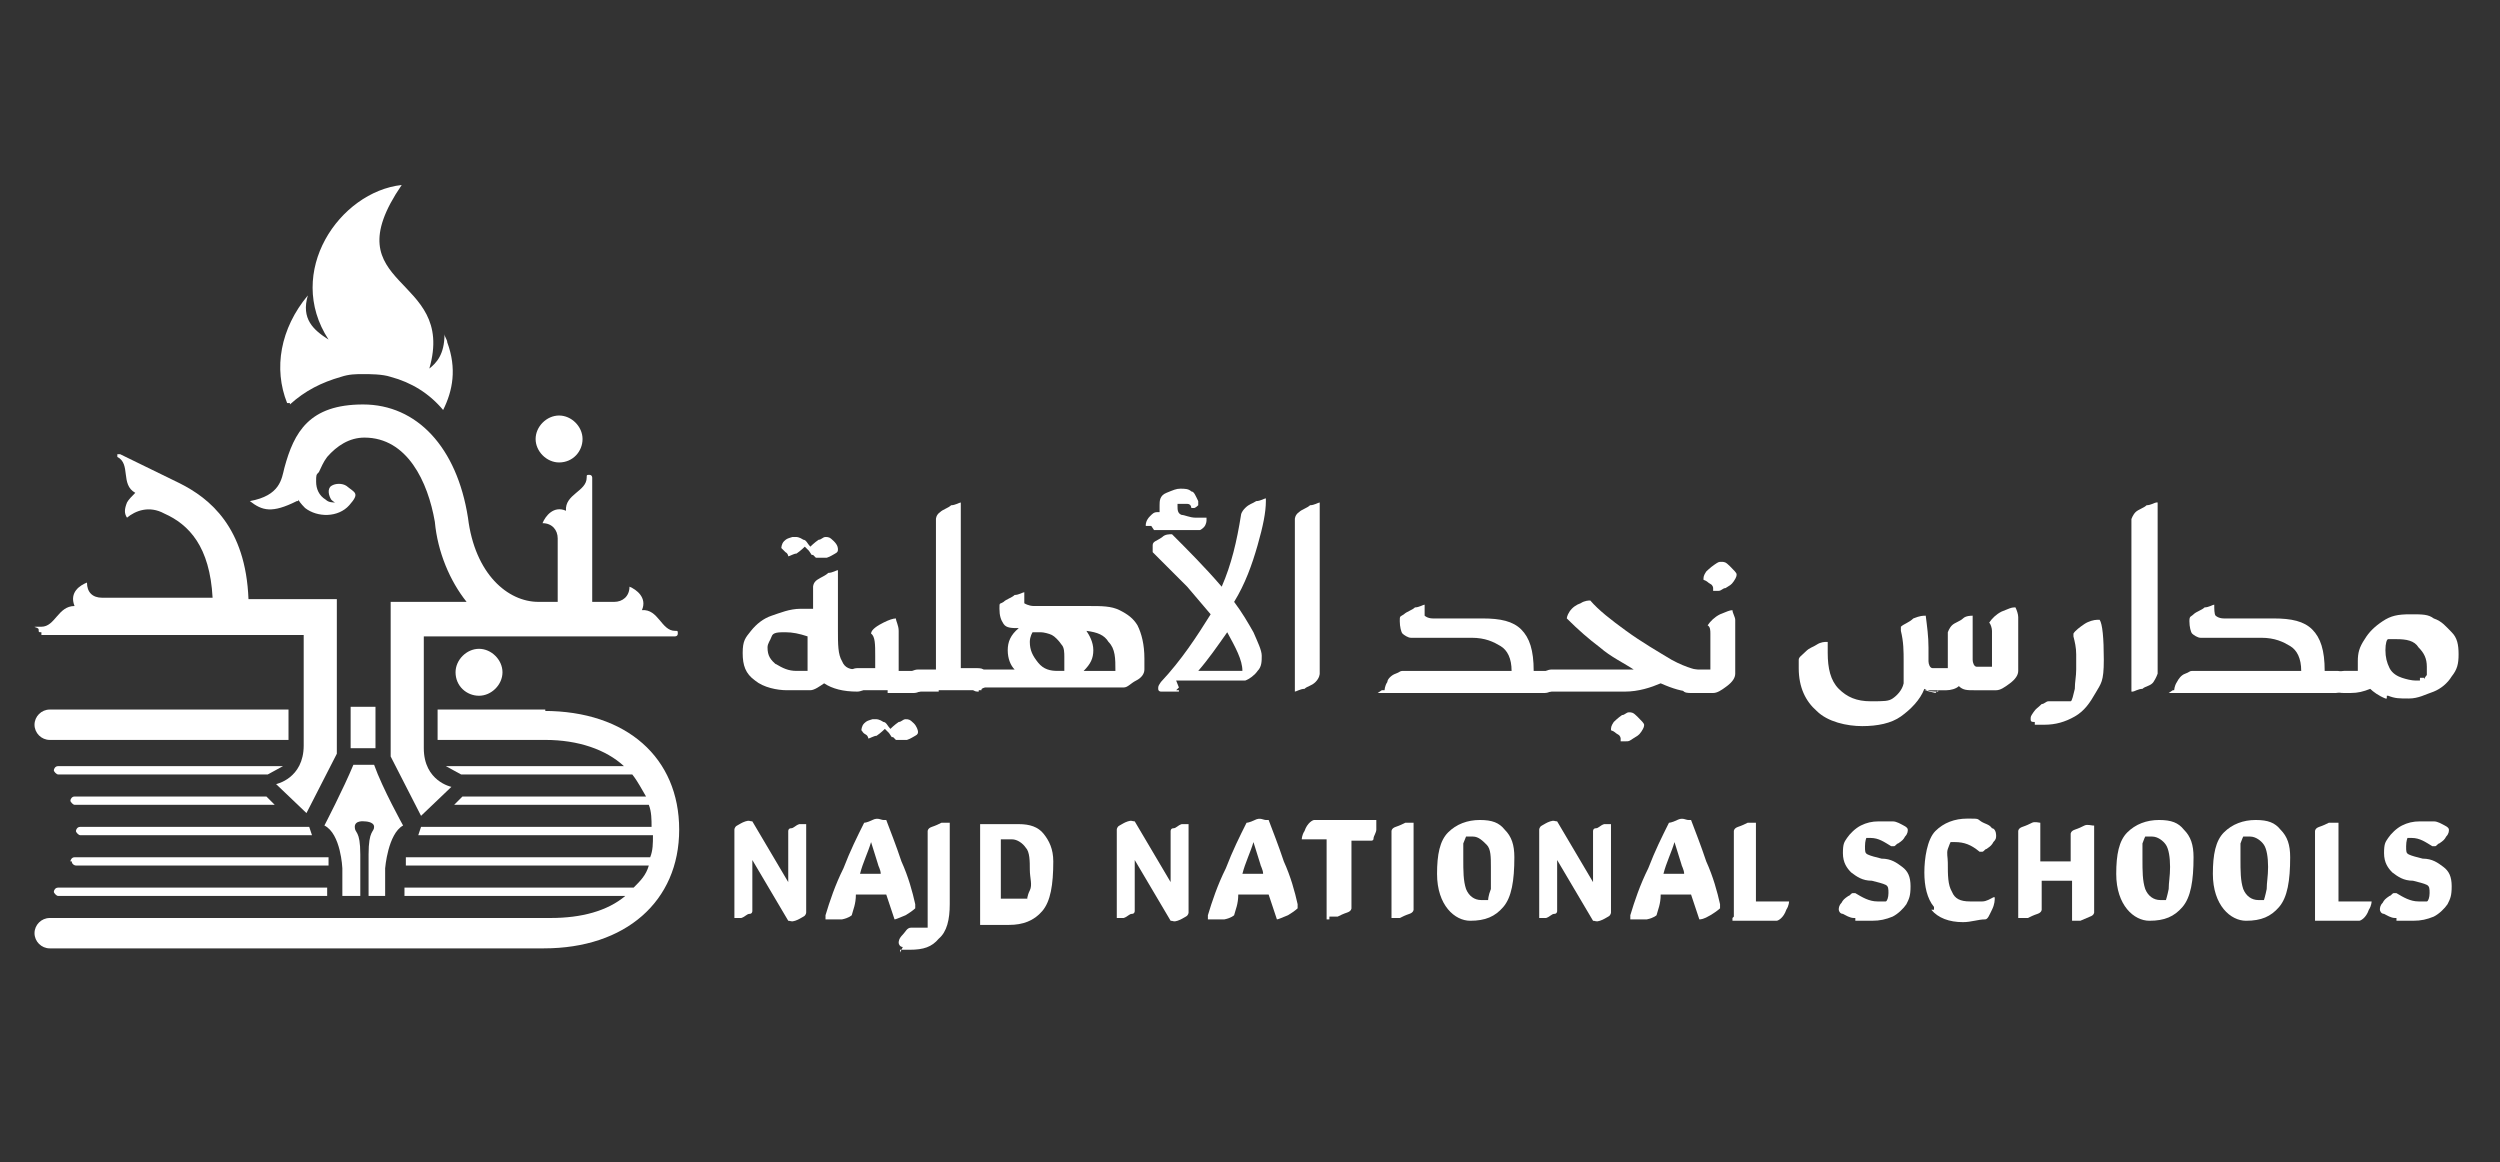 <?xml version="1.0" encoding="UTF-8"?>
<svg id="Layer_1" xmlns="http://www.w3.org/2000/svg" version="1.1" viewBox="0 0 181.1 84.2">
  <rect x="0" y="0" width="181.1" height="84.2" fill="#333333" stroke="none"/>
  <!-- Generator: Adobe Illustrator 29.5.1, SVG Export Plug-In . SVG Version: 2.1.0 Build 141)  -->
  <defs>
    <style>
      .st0 {
        fill: #2d4d9e;
      }

      .st1 {
        fill: #fff;
      }

      .st2 {
        display: none;
      }
    </style>
  </defs>
  <g>
    <path class="st1" d="M5.4,57.7c-.2,0-.3.2-.3.3s.2.3.3.3h14.5l-.6-.6H5.4Z"/>
    <path class="st1" d="M4.2,64.9h19.5v-.6H4.2c-.2,0-.3.2-.3.3s.2.3.3.3h0Z"/>
    <rect class="st1" x="25.4" y="51.2" width="1.8" height="3"/>
    <path class="st1" d="M3,46h19v8c0,2.4-2,2.8-2,2.8l2.2,2.1,2.2-4.3v-9.2h0v-1.5h0v-.5h-6.4c-.2-5.2-2.8-7.3-5-8.4l-4.3-2.1h-.2v.2c1,.5.2,2,1.3,2.6-.2.2-.5.5-.6.7-.2.5-.2.8,0,1.1.6-.5,1.6-.9,2.7-.3h0c1.8.8,3.3,2.4,3.5,6.1H7.4c-.7,0-1.1-.4-1.1-1.1-.5.2-1.3.7-.9,1.7-1.2,0-1.4,1.5-2.4,1.5s-.2,0-.2.2,0,.2.2.2c0,0,0,.2,0,.2Z"/>
    <path class="st1" d="M4.2,55.5c-.2,0-.3.2-.3.3s.2.3.3.3h15.2l1.1-.6H4.2Z"/>
    <path class="st1" d="M5.2,62.4c0,.2.2.3.3.3h18.3v-.6H5.4c-.2,0-.3.2-.3.3h0Z"/>
    <path class="st1" d="M21,29.3c1.1-1,2.3-1.6,3.7-2,.6-.2,1.1-.2,1.6-.2s1.4,0,2,.2c1.5.4,2.8,1.2,3.8,2.4.7-1.4,1-3,.3-4.9,0-.2-.2-.4-.2-.6,0,1.5-.6,2.1-1.1,2.5,2-6.9-7.2-5.7-2-13.3-4.5.5-8.5,6.3-5.3,11.2-1.1-.7-2-1.5-1.5-3.2-2,2.4-2.5,5.3-1.5,7.8h.2Z"/>
    <path class="st1" d="M5.8,59.9c-.2,0-.3.2-.3.3s.2.3.3.3h16.8l-.2-.6H5.8Z"/>
    <g>
      <path class="st1" d="M21.6,36.2c.2.3.4.5.5.6.9.7,2.4.7,3.2-.2s.4-.9-.2-1.4c-.3-.2-.8-.2-1.1,0s-.2.7,0,1c0,0,.2.2.3.2-.2,0-.5,0-.7-.2-.5-.3-.7-.8-.7-1.3s0-.5.2-.7c.2-.4.3-.7.6-1.1.7-.8,1.6-1.4,2.7-1.4,3.1,0,4.6,3.2,5.1,6.1.2,2.2,1.1,4.3,2.3,5.8h-5.5v11.2l2.2,4.3,2.2-2.1s-2-.4-2-2.8v-8.1h18.2s.2,0,.2-.2,0-.2-.2-.2c-1,0-1.2-1.6-2.4-1.5.4-.9-.4-1.5-.9-1.7,0,.7-.5,1.1-1.1,1.1h-1.6v-9s0-.2-.2-.2-.2,0-.2.2c0,1-1.6,1.2-1.5,2.4-.9-.4-1.5.4-1.7.9.7,0,1.1.5,1.1,1.1v4.6h-1.4c-2.2,0-4.6-2-5.1-6.1h0c-.8-5.1-3.7-8.2-7.6-8.2s-5,2-5.7,4.6h0c-.2.8-.3,2-2.5,2.4.9.7,1.6.9,3.4,0h.1Z"/>
      <path class="st1" d="M33.9,43.6h0Z"/>
    </g>
    <path class="st1" d="M40.5,33.5c1,0,1.7-.8,1.7-1.7s-.8-1.7-1.7-1.7-1.7.8-1.7,1.7.8,1.7,1.7,1.7Z"/>
    <path class="st1" d="M26.6,64.9h1.3v-2s.2-2.5,1.3-3.1c0,0-1.5-2.7-2.1-4.4h-1.5c-.7,1.7-2.1,4.4-2.1,4.4,1.2.6,1.3,3.1,1.3,3.1v2h1.3v-3c0-1.8-.4-1.5-.4-2s.7-.4.7-.4c0,0,.7,0,.7.4s-.4.2-.4,2v3h0Z"/>
    <path class="st1" d="M33,48.7c0,1,.8,1.7,1.7,1.7s1.7-.8,1.7-1.7-.8-1.7-1.7-1.7-1.7.8-1.7,1.7Z"/>
    <path class="st1" d="M39.5,51.4h-7.8v2.2h7.8c2.4,0,4.4.7,5.7,1.9h-12.9l1.1.6h12.4c.4.5.7,1.1,1,1.6h-13.3l-.6.6h14.1c.2.5.2,1.1.2,1.6h-16.7l-.2.6h17c0,.6,0,1.1-.2,1.6h-17.7v.6h17.6c-.2.7-.6,1.1-1.1,1.6h-16.6v.6h16c-1.3,1.1-3.2,1.6-5.4,1.6H3.6c-.6,0-1.1.5-1.1,1.1s.5,1.1,1.1,1.1h35.8c5.9,0,9.8-3.4,9.8-8.6s-3.8-8.6-9.8-8.6h.1Z"/>
    <path class="st1" d="M3.6,53.6h17.3v-2.2H3.6c-.6,0-1.1.5-1.1,1.1s.5,1.1,1.1,1.1h0Z"/>
  </g>
  <g class="st2">
    <path class="st0" d="M2.2,77v-.3c.2-.3.4-.5.6-.5h.9v-3l-.9.2h-.2v-.5l.2-.2,1.6-.8h.2v4.2h1.4v.3c0,.3-.3.5-.3.5h-3.6.1Z"/>
    <path class="st0" d="M9.1,77.1h0v-1.3h-2.1v-.6l2.1-2.8h.7c.4,0,.2,0,.2,0v2.8h.8v.3c-.1.4-.2.5-.4.5h-.5v1.1s-.1,0-.3.2h-.6c-.2,0,0,0,0,0v-.3h.1ZM9.1,75v-1.6l-1.2,1.6h1.2Z"/>
    <path class="st0" d="M11.6,74.8c0-1,.2-1.7.6-2.1s.9-.6,1.6-.6.9.2,1.2.5.5.8.5,1.4c0,1.2-.2,2-.5,2.5-.4.5-.9.7-1.6.7-1.1,0-1.7-.8-1.7-2.4h-.1ZM14.2,76.3s0-.2.2-.6v-1.2c0-.5,0-.9-.3-1.2-.2-.3-.4-.4-.8-.4s-.2,0-.3,0h-.2s0,.2-.1.4v2c0,.3.2.6.3.8.2.2.4.3.7.3h.5Z"/>
    <path class="st0" d="M17.1,77c-.3,0-.5-.2-.7-.4-.2,0-.2-.3-.2-.4s0-.2.2-.3c.1,0,.2-.2.3-.3s.2,0,.3,0h.1c.1.2.3.3.5.4s.5.2.8.2h.4v-.3c0-.3-.1-.5-.4-.7s-.6-.2-1.1-.2h-.4v-.4c.2,0,.3-.2.3-.3h1l.2-.2v-.4c0-.2,0-.3-.2-.4-.1,0-.3-.2-.6-.2h-.6c-.2,0-.4,0-.6.2s0,0,0,0h0v-.3c0-.2.1-.3.2-.4l.2-.2c.3,0,.7-.2,1-.2s.8,0,1.1.3.4.4.4.7c0,.5-.2.9-.7,1.3.3,0,.5.3.7.5s.2.5.2.7,0,.6-.3.8-.4.4-.8.6-.6.2-.9.2-.6,0-.8-.2h.4Z"/>
    <path class="st0" d="M22.7,75.1v-.3c.1,0,.3-.3.4-.4l.2-.2h3.5v.3s-.2.3-.2.4-.2.2-.2.2c0,0-3.7,0-3.7,0Z"/>
    <path class="st0" d="M29.3,77v-.3c.2-.3.4-.5.6-.5h.9v-3l-.9.2h-.2c-.1,0,0,0,0-.2v-.3l.2-.2,1.6-.8h.2v4.2h1.3v.3c0,.3-.3.5-.3.5h-3.6.2,0Z"/>
    <path class="st0" d="M34.9,77c-.2,0-.5-.2-.6-.3l-.2-.2.2-.3c.2-.3.2-.2.4-.3h.3c.3.3.7.5,1.2.5h.5s.2-.5.2-1.2,0-.3,0-.4c0,0-.3.2-.4.3,0,0-.3,0-.4.2h-.5c-.5,0-.8,0-1.1-.3-.3-.2-.4-.5-.4-.8s0-.6.3-.9.5-.6.9-.8c.4-.2.7-.3,1.1-.3s.8,0,1,.4.3.6.4,1v1.2c0,.4,0,1-.3,1.4s-.5.7-.9.8c-.4.2-.7.3-1.1.3h-.7v-.3h0ZM36.8,74.3h0v-.6c0-.2,0-.4-.3-.5s-.3-.2-.5-.2-.4,0-.6.2c-.2,0-.2.3-.2.5s0,.4.3.5.5.2.8.2h.5Z"/>
    <path class="st0" d="M39.7,77c-.3,0-.5-.3-.6-.5-.2-.2-.2-.4-.2-.7s0-.5.2-.7c0-.2.3-.4.6-.5-.4-.2-.7-.6-.7-1.1s0-.6.3-.8.4-.4.7-.5.6-.2.9-.2.6,0,.8.2c.2,0,.4.3.5.5s.2.4.2.6c0,.4-.2.8-.6,1.1.5.2.7.6.7,1.2s0,.5-.3.8c-.2.2-.4.4-.7.6s-.6.2-1,.2-.6,0-.9-.2h0ZM41.4,76.3v-.7s-.2-.2-.3-.3c0,0-.3-.2-.5-.3h-.5v.5c0,.3,0,.5.3.7s.5.3.9.3.2,0,.2,0h0v-.2h-.1ZM41.3,74.1v-.5c0-.2,0-.4-.3-.6-.2-.2-.4-.2-.7-.2h-.3v.3c0,.3,0,.5.4.7,0,0,.2,0,.4.2s.3,0,.4,0,0,0,0,0h0Z"/>
    <path class="st0" d="M44.3,77c-.3,0-.5-.2-.7-.4-.2,0-.2-.3-.2-.4s0-.2.2-.3c0,0,.2-.2.3-.3s.2,0,.3,0h0c0,.2.3.3.5.4s.5.2.8.2h.4v-.3c0-.3,0-.5-.4-.7-.3-.2-.6-.2-1.1-.2h-.4v-.4c.2,0,.3-.2.3-.3h1l.2-.2v-.4c0-.2,0-.3-.2-.4,0,0-.3-.2-.6-.2h-.6c-.2,0-.4,0-.6.2s0,0,0,0h0v-.3c0-.2,0-.3.2-.4s.2-.2.2-.2c.3,0,.7-.2,1-.2s.8,0,1.1.3.4.4.4.7c0,.5-.2.9-.7,1.3.3,0,.5.3.7.5s.2.5.2.7,0,.6-.3.8-.4.4-.8.6-.6.2-.9.2-.6,0-.8-.2h.5,0Z"/>
  </g>
  <g>
    <path class="st1" d="M59.7,49.5c-.3.2-.7.5-1,.5h-1.7c-.7,0-1.7-.2-2.3-.7-.7-.5-.9-1.1-.9-2s.2-1.1.6-1.6.9-.9,1.5-1.1,1.3-.5,2.1-.5h.9v-1.6s0-.3.3-.5.6-.3.8-.5c.3,0,.6-.2.7-.2h0v4.3c0,1.1,0,1.8.3,2.3.2.5.6.6,1.1.6s.5,0,.6.2c0,0,.2.3.2.6s0,.5-.2.6c0,0-.3.2-.6.2-1,0-1.8-.2-2.4-.6h0ZM56.2,48.1c.5.3.9.5,1.5.5h.8v-2.5c-.6-.2-1.1-.3-1.6-.3s-.9,0-1,.3-.3.5-.3.8c0,.6.2.9.7,1.3h-.1ZM58.8,40.2l-.2-.3-.3-.3s-.3.3-.6.5c-.2,0-.5.2-.6.2h0s0-.2-.2-.3l-.3-.3h0s0-.3.2-.5.3-.2.6-.3h.3s.2,0,.5.2c.2,0,.3.3.5.5,0,0,.3-.3.6-.5.2,0,.3-.2.5-.2s.3,0,.6.3.3.5.3.6,0,.2-.2.3-.3.2-.6.3h-.8l-.2-.2h0Z"/>
    <path class="st1" d="M64.5,50h-2.4c-.2,0-.5,0-.6-.2,0,0-.2-.3-.2-.6s0-.5.2-.6c0,0,.3-.2.6-.2h1.3v-.9c0-.8,0-1.4-.3-1.6h0c0-.3.5-.6.9-.8s.7-.3.9-.3,0,0,0,0c0,.2.2.5.2.9v2.4h0v.5h1.1c.3,0,.5,0,.6.2s.2.3.2.6,0,.5-.2.6c0,0-.3.2-.6.2h-2.1.2v-.2h.2ZM64.6,53.4l-.2-.3s-.2-.2-.3-.3c0,0-.3.3-.6.5-.2,0-.5.2-.6.2h0s0-.2-.2-.3-.2-.2-.3-.3h0s0-.3.2-.5.3-.2.6-.3h.3s.2,0,.5.2c.2,0,.3.3.5.5,0,0,.3-.3.6-.5.2,0,.3-.2.5-.2s.3,0,.6.3c.2.2.3.5.3.6s0,.2-.2.3-.3.2-.6.3h-.8l-.2-.2h-.1Z"/>
    <path class="st1" d="M68,50.1h-1.5c-.2,0-.5,0-.6-.2,0,0-.2-.3-.2-.6s0-.5.2-.6c0,0,.3-.2.6-.2h1.3v-10.9s0-.3.3-.5c.2-.2.6-.3.8-.5.3,0,.6-.2.7-.2h0v11.5h0v.5h1.1c.3,0,.5,0,.6.2s.2.3.2.6,0,.5-.2.6c0,0-.3.2-.6.2h-2.9.2Z"/>
    <path class="st1" d="M70.9,50.1c-.2,0-.3,0-.5-.2s0-.3,0-.6,0-.5.2-.6c0,0,.3-.2.6-.2h2.3c-.3-.3-.5-.8-.5-1.4s.2-1.1.8-1.6c-.5,0-.9,0-1.1-.3s-.3-.6-.3-1.1,0-.3.3-.5c.2-.2.6-.3.8-.5.3,0,.6-.2.7-.2s0,0,0,0v.8s.3.2.7.2h4c.9,0,1.6,0,2.2.3s1,.6,1.3,1.1c.3.6.5,1.4.5,2.4s0,.7,0,.8c0,.3-.2.6-.6.8s-.6.5-.9.5h-10.3v.2h-.2ZM77.1,48.5v-.9c0-.3,0-.7-.2-.9-.2-.3-.5-.6-.7-.7s-.6-.2-.8-.2h-.6s-.2.3-.2.7c0,.6.2,1,.6,1.5s.9.6,1.4.6h.5,0,0ZM80.8,48.6c0-.9,0-1.6-.5-2.1-.3-.5-.8-.7-1.6-.8.2.3.5.8.5,1.4s-.2,1-.7,1.5c0,0,2.3,0,2.3,0Z"/>
    <path class="st1" d="M83,38s0-.3.3-.6c.2-.2.3-.3.5-.3h.2v-.5c0-.3,0-.7.5-.9s.7-.3,1-.3.6,0,.8.2c.2,0,.3.3.5.7v.3c0,0-.2.2-.3.2h-.2s0-.3-.3-.3h-.7v.2c0,.2,0,.5.3.6.2,0,.6.2,1,.2h.8v.2s0,.3-.2.5c0,0-.2.2-.3.2h-3.3l-.2-.3h-.4ZM85.4,50.1h-1.3s-.2,0-.2-.2,0-.2.2-.5c1.5-1.6,2.6-3.3,3.6-4.9-.6-.7-1.1-1.3-1.7-2-.7-.7-1.5-1.5-2.5-2.5v-.5c0-.3.3-.3.7-.6.2-.2.5-.2.7-.2s0,0,0,0c1.1,1.1,2.4,2.4,3.6,3.8.7-1.6,1.1-3.3,1.4-5.2,0,0,0-.2.3-.5s.5-.3.8-.5c.3,0,.6-.2.7-.2s0,0,0,0v.2c0,.8-.2,1.8-.6,3.2s-.9,2.8-1.7,4.1c.6.8,1,1.5,1.4,2.2.3.7.6,1.3.6,1.7s0,.8-.3,1.1c-.2.3-.6.6-.9.7h-5l.2.5-.2.2h.2ZM90,48.6c0-.8-.5-1.7-1.1-2.8-.7,1-1.4,2-2.1,2.8h3.3-.1Z"/>
    <path class="st1" d="M93.8,50v-12.4s0-.3.3-.5c.2-.2.6-.3.8-.5.3,0,.6-.2.7-.2h0v12.4s0,.3-.3.6-.6.3-.8.5c-.3,0-.6.2-.7.2s0,0,0,0h0Z"/>
    <path class="st1" d="M100.3,50s0-.3.2-.6c0-.2.3-.5.6-.6s.3-.2.5-.2h7.9c0-.9-.3-1.5-.8-1.8s-1.1-.6-2.1-.6h-4.4c-.2,0-.5-.2-.6-.3s-.2-.5-.2-.9,0-.3.3-.5c.2-.2.6-.3.8-.5.3,0,.6-.2.7-.2s0,0,0,0v.8s.2.2.6.2h3.6c1.3,0,2.2.2,2.8.8s.9,1.5.9,3h.8c.2,0,.5,0,.6.2s.2.3.2.6,0,.5-.2.6c0,0-.3.2-.6.2h-12.1l.3-.2h.2Z"/>
    <path class="st1" d="M118.5,48.6c-.9-.6-1.8-1-2.6-1.7-.8-.6-1.6-1.3-2.4-2.1,0,0,0-.2.2-.5s.5-.5.8-.6c.3-.2.6-.2.7-.2h0c.6.7,1.5,1.4,2.6,2.2s2.3,1.5,3.3,2.1c1.1.6,2,.8,2.4.8l-1,1.5c-.6,0-1.3-.2-2.2-.6-.7.3-1.6.6-2.6.6h-5.3c-.2,0-.5,0-.6-.2,0,0-.2-.3-.2-.6s0-.5.2-.6c0,0,.3-.2.6-.2h6.1ZM117.4,53.5s0-.2-.2-.3-.2-.2-.5-.3h0c0-.2,0-.3.2-.6,0,0,.3-.3.6-.5.2,0,.3-.2.5-.2s.3,0,.6.3.5.5.5.6,0,.2-.2.5-.3.3-.6.5-.3.2-.5.2h-.4v-.2Z"/>
    <path class="st1" d="M122,49.9s-.2-.3-.2-.6,0-.5.2-.6c0,0,.3-.2.6-.2h1.3v-2.6c0-.2,0-.5-.2-.6h0c.2-.3.5-.6.9-.8.5-.2.7-.3.9-.3s0,0,0,0c0,.2.2.5.2.7v3.9c0,.3-.2.6-.6.9s-.7.5-1,.5h-1.6c-.2,0-.5,0-.6-.2h0ZM124.1,42.6s0-.2-.2-.3-.2-.2-.5-.3h0c0-.2,0-.3.2-.6,0,0,.3-.3.6-.5s.3-.2.5-.2.3,0,.6.3.5.5.5.6,0,.2-.2.5-.3.3-.6.5c-.2,0-.3.2-.5.2h-.4v-.2Z"/>
    <path class="st1" d="M140.4,50.1c-.3,0-.7,0-1-.2-.3.8-1,1.5-1.7,2s-1.7.7-2.8.7-2.5-.3-3.3-1.1c-.8-.7-1.3-1.7-1.3-3.1s0-.5,0-.6c0-.2.2-.3.5-.6s.5-.3.8-.5.6-.2.7-.2h.1v.8c0,1.1.2,2,.8,2.6s1.3.9,2.3.9,1.3,0,1.6-.2.7-.6.8-1.1v-1.6c0-.7,0-1.4-.2-2.2h0v-.3c.2-.2.6-.3.9-.6.5-.2.7-.2.9-.2s0,0,0,0c.1.8.2,1.5.2,2.3v1c0,.2.1.5.3.5h1.1v-2.6s.1-.3.3-.5.6-.3.8-.5.6-.2.7-.2,0,0,0,0v3.2c0,.2.1.5.3.5h1.1v-2.6c0-.2-.1-.5-.2-.6h0c.2-.3.5-.6.9-.8.5-.2.7-.3.9-.3s0,0,.1,0c.1.2.2.5.2.7v3.9c0,.3-.2.6-.6.9s-.7.5-1,.5h-1.6c-.5,0-.8,0-1.1-.3-.2.2-.6.3-.9.3h-1.6l.8.2.2-.2h0Z"/>
    <path class="st1" d="M147.4,52.3c-.2,0-.3,0-.3-.2s0-.2.2-.5.3-.3.6-.6c.2,0,.3-.2.5-.2h1.6c.1,0,.2-.5.3-.9,0-.5.1-.9.1-1.4v-1.1c0-.5-.1-.9-.2-1.3h0v-.2c.1-.2.5-.5.8-.7s.7-.3.9-.3h.2c.2.3.3,1.3.3,2.9s-.2,1.7-.6,2.4-.8,1.3-1.5,1.7-1.4.6-2.2.6h-.9.2v-.2Z"/>
    <path class="st1" d="M154.4,50v-12.4s.1-.3.3-.5.6-.3.8-.5c.3,0,.6-.2.7-.2h.1v12.4s-.1.3-.3.6-.6.3-.8.5c-.3,0-.6.2-.7.2h-.1Z"/>
    <path class="st1" d="M157.5,50s0-.3.2-.6c.1-.2.3-.5.6-.6s.3-.2.5-.2h7.9c0-.9-.3-1.5-.8-1.8s-1.1-.6-2.1-.6h-4.4c-.2,0-.5-.2-.6-.3s-.2-.5-.2-.9.1-.3.3-.5.6-.3.8-.5c.3,0,.6-.2.7-.2s0,0,0,0c0,.3,0,.7.1.8,0,0,.2.2.6.2h3.6c1.3,0,2.2.2,2.8.8s.9,1.5.9,3h.8c.2,0,.5,0,.6.2s.2.3.2.6,0,.5-.2.6c-.1,0-.3.2-.6.2h-12.1l.3-.2h0Z"/>
    <path class="st1" d="M172.8,50.6c-.5-.2-.9-.5-1.1-.7-.5.2-.9.3-1.4.3h-.5c-.2,0-.5,0-.6-.2-.1,0-.2-.3-.2-.6s0-.5.2-.6c.1,0,.3-.2.6-.2h1v-.7c0-.6.1-1,.5-1.6.3-.5.7-.9,1.3-1.3s1.1-.5,2-.5,1.3,0,1.7.3c.6.2.9.6,1.3,1s.5.9.5,1.6-.1,1.1-.5,1.6c-.3.5-.8.9-1.3,1.1-.6.2-1.1.5-1.8.5s-1,0-1.5-.2h-.1v.2h0ZM175.6,49.2s.1-.2.2-.3v-.6c0-.6-.2-1-.6-1.4-.3-.5-.9-.6-1.6-.6s-.5,0-.6,0-.2.3-.2.8.1.9.3,1.3.6.6.9.7.7.2,1,.2h.3v-.2h.3Z"/>
  </g>
  <g>
    <path class="st1" d="M53.2,66.5v-6.4s0-.2.2-.3.3-.2.6-.3.3,0,.5,0,0,0,0,0l2.6,4.4v-3.7s0-.2.2-.2.3-.2.6-.3h.5c.2,0,0,0,0,0v6.4s0,.2-.2.3-.3.2-.6.3-.3,0-.5,0,0,0,0,0l-2.6-4.4v3.7s0,.2-.2.2-.3.2-.6.3h-.5c-.2,0,0,0,0,0Z"/>
    <path class="st1" d="M59.8,66.5v-.2c.3-1,.7-2.2,1.3-3.4.5-1.3,1-2.3,1.5-3.3,0,0,.2,0,.6-.2s.6,0,.8,0h.2c.3.8.7,1.8,1.1,3,.5,1.1.8,2.2,1,3.1v.3s-.2.2-.7.5c-.5.2-.7.3-.8.3s0,0,0,0l-.6-1.8h-2.2c0,.7-.2,1.1-.3,1.5,0,0-.2.2-.7.3h-1c-.2,0,0,0,0,0h-.2ZM63.6,62.6l-.5-1.6c-.2.7-.6,1.5-.8,2.3h1.5c0-.3-.2-.6-.2-.7Z"/>
    <path class="st1" d="M65.4,68.6c-.2,0-.3-.2-.3-.3s0-.3.3-.6c.2-.2.3-.5.6-.5h1.2v-7s0-.2.3-.3.5-.2.7-.3h.6v5.9c0,1.1-.2,2-.8,2.5-.5.6-1.1.8-2.1.8s-.5,0-.7,0v.2h0l.2-.4Z"/>
    <path class="st1" d="M71,66.5h0v-6.8h2.8c.8,0,1.4.2,1.8.7s.7,1.1.7,2c0,1.7-.2,2.9-.8,3.6s-1.4,1-2.4,1h-2.1v-.5ZM74.4,65.2s0-.3.2-.7,0-.9,0-1.5,0-1.3-.3-1.6c-.2-.3-.6-.6-1-.6h-.8v4.3h1.9Z"/>
    <path class="st1" d="M80.9,66.5v-6.4s0-.2.2-.3.3-.2.6-.3.3,0,.5,0,0,0,0,0l2.6,4.4v-3.7s0-.2.2-.2.3-.2.6-.3h.5c.2,0,0,0,0,0v6.4s0,.2-.2.3-.3.2-.6.3-.3,0-.5,0,0,0,0,0l-2.6-4.4v3.7s0,.2-.2.2-.3.2-.6.3h-.5c-.2,0,0,0,0,0Z"/>
    <path class="st1" d="M87.5,66.5v-.2c.3-1,.7-2.2,1.3-3.4.5-1.3,1-2.3,1.5-3.3,0,0,.2,0,.6-.2s.6,0,.8,0,0,0,.2,0c.3.8.7,1.8,1.1,3,.5,1.1.8,2.2,1,3.1v.3s-.2.2-.7.5c-.5.2-.7.3-.8.3s0,0,0,0l-.6-1.8h-2.2c0,.7-.2,1.1-.3,1.5,0,0-.2.2-.7.3h-1c-.2,0,0,0,0,0h-.2ZM91.3,62.6l-.5-1.6c-.2.7-.6,1.5-.8,2.3h1.5c0-.3-.2-.6-.2-.7Z"/>
    <path class="st1" d="M96.1,66.5v-5.7h-1.8s0-.3.2-.6c.2-.6.6-.8.7-.8h4.5v.7c0,.2-.2.5-.2.6s0,.2-.2.2h-1.4v4.9s0,.2-.3.3-.5.2-.7.3h-.6c0,0,0,0,0,0h0v.2h-.2Z"/>
    <path class="st1" d="M100.8,66.5v-6.3s0-.2.3-.3.5-.2.7-.3h.6v6.3s0,.2-.3.3-.5.2-.7.3h-.6c0,0,0,0,0,0h0Z"/>
    <path class="st1" d="M104.1,63.3c0-1.4.2-2.4.8-3s1.4-.9,2.3-.9,1.4.2,1.8.7c.5.5.7,1.1.7,2,0,1.7-.2,2.9-.8,3.6s-1.3,1-2.4,1-2.4-1.1-2.4-3.4h0ZM107.8,65.2s0-.3.2-.8v-1.6c0-.7,0-1.3-.3-1.6s-.6-.6-1-.6-.2,0-.3,0h-.2l-.2.5v1.1c0,.9,0,1.6.2,2.2.2.5.6.8,1.1.8h.5Z"/>
    <path class="st1" d="M111.5,66.5v-6.4s0-.2.2-.3.3-.2.6-.3.3,0,.5,0,0,0,0,0l2.6,4.4v-3.7s0-.2.2-.2.3-.2.6-.3h.5c.2,0,0,0,0,0v6.4s0,.2-.2.3-.3.2-.6.3-.3,0-.5,0,0,0,0,0l-2.6-4.4v3.7s0,.2-.2.2-.3.2-.6.3h-.5c-.2,0,0,0,0,0Z"/>
    <path class="st1" d="M118.1,66.5v-.2c.3-1,.7-2.2,1.3-3.4.5-1.3,1-2.3,1.5-3.3,0,0,.2,0,.6-.2s.6,0,.8,0,0,0,.2,0c.3.8.7,1.8,1.1,3,.5,1.1.8,2.2,1,3.1v.3s-.2.2-.7.5-.7.3-.8.3,0,0,0,0l-.6-1.8h-2.2c0,.7-.2,1.1-.3,1.5,0,0-.2.2-.7.3h-1c-.2,0,0,0,0,0h-.2ZM121.8,62.6l-.5-1.6c-.2.7-.6,1.5-.8,2.3h1.5c0-.3-.2-.6-.2-.7h0Z"/>
    <path class="st1" d="M125.6,66.4v-6.2s0-.2.3-.3.5-.2.7-.3h.6v5.7h2.4s0,.3-.2.6c-.2.6-.6.8-.7.8h-3.2v-.2h0Z"/>
    <path class="st1" d="M134.3,66.5c-.3,0-.6-.2-.8-.3-.2,0-.3-.2-.3-.3s0-.3.2-.5c.1-.2.2-.3.5-.5.1,0,.2-.2.3-.2h.2c.5.3,1,.6,1.6.6h.6c.1,0,.2-.3.2-.6s0-.5-.2-.6-.6-.2-1-.3c-.7,0-1.1-.3-1.5-.6-.3-.3-.6-.7-.6-1.4s.1-.8.3-1.1.6-.7,1-.9.8-.3,1.3-.3h1c.3,0,.6.2.8.3s.3.2.3.3,0,.3-.2.5c-.1.2-.2.3-.5.5-.1,0-.2.2-.3.2h-.2c-.5-.3-.9-.6-1.5-.6s-.3,0-.3,0c0,0-.1.2-.1.6s0,.5.2.6.6.2,1,.3c.7,0,1.1.3,1.5.6s.6.7.6,1.4-.1.9-.3,1.3c-.2.3-.6.7-1,.9-.5.2-.9.3-1.5.3h-1.2v-.2h-.1Z"/>
    <path class="st1" d="M140.1,65.7c-.5-.6-.7-1.5-.7-2.5s.2-2.4.8-3,1.4-.9,2.3-.9.7,0,1,.2.6.2.8.5c.2,0,.3.3.3.5s0,.3-.2.5c-.1.2-.2.3-.5.5-.1,0-.2.2-.3.2h-.2c-.6-.5-1.1-.7-1.8-.7s-.3,0-.3,0c0,0-.1.2-.2.5s0,.6,0,1c0,.9,0,1.6.3,2.1.2.5.6.7,1.3.7h.9c.3,0,.6-.2.8-.3h.1c0,.2,0,.5-.2.9s-.3.7-.5.7c-.5,0-1,.2-1.6.2-1,0-1.8-.3-2.3-.9h.2v-.3h0Z"/>
    <path class="st1" d="M146.2,66.5v-6.3s0-.2.3-.3.5-.2.7-.3.5,0,.6,0,0,0,0,0v2.8h2.2v-2s0-.2.3-.3.5-.2.7-.3.5,0,.6,0h.1v6.3s0,.2-.3.3l-.7.3h-.6c-.1,0,0,0,0,0v-2.9h-2.2v2.1s0,.2-.3.3-.5.2-.7.3h-.7v.2h0v-.2Z"/>
    <path class="st1" d="M153.3,63.3c0-1.4.2-2.4.8-3s1.4-.9,2.3-.9,1.4.2,1.8.7c.5.5.7,1.1.7,2,0,1.7-.2,2.9-.8,3.6s-1.3,1-2.4,1-2.4-1.1-2.4-3.4h0ZM156.9,65.2s.1-.3.2-.8c0-.5.1-.9.1-1.6s-.1-1.3-.3-1.6-.6-.6-1-.6-.2,0-.3,0h-.2s-.1.2-.2.5v1.1c0,.9,0,1.6.2,2.2.2.5.6.8,1.1.8h.5-.1Z"/>
    <path class="st1" d="M160.3,63.3c0-1.4.2-2.4.8-3s1.4-.9,2.3-.9,1.4.2,1.8.7c.5.5.7,1.1.7,2,0,1.7-.2,2.9-.8,3.6s-1.3,1-2.4,1-2.4-1.1-2.4-3.4h0ZM164,65.2s.1-.3.2-.8c0-.5.1-.9.1-1.6s-.1-1.3-.3-1.6-.6-.6-1-.6-.2,0-.3,0h-.2s-.1.2-.2.5v1.1c0,.9,0,1.6.2,2.2.2.5.6.8,1.1.8h.5-.1Z"/>
    <path class="st1" d="M167.7,66.4v-6.2s0-.2.3-.3.5-.2.7-.3h.7v5.7h2.4s0,.3-.2.6c-.2.6-.6.8-.7.8h-3.3.1v-.2h0Z"/>
    <path class="st1" d="M173.5,66.5c-.3,0-.6-.2-.8-.3-.2,0-.3-.2-.3-.3s0-.3.2-.5c.1-.2.2-.3.5-.5.1,0,.2-.2.3-.2h.2c.5.3,1,.6,1.6.6h.6c.1,0,.2-.3.2-.6s0-.5-.2-.6-.6-.2-1-.3c-.7,0-1.1-.3-1.5-.6-.3-.3-.6-.7-.6-1.4s.1-.8.3-1.1.6-.7,1-.9.8-.3,1.3-.3h1c.3,0,.6.2.8.3s.3.2.3.3,0,.3-.2.5c-.1.2-.2.3-.5.5-.1,0-.2.2-.3.2h-.2c-.5-.3-.9-.6-1.5-.6s-.3,0-.3,0c0,0-.1.2-.1.6s0,.5.2.6.6.2,1,.3c.7,0,1.1.3,1.5.6s.6.7.6,1.4-.1.9-.3,1.3c-.2.3-.6.7-1,.9-.5.2-.9.3-1.5.3h-1.2v-.2h-.1Z"/>
  </g>
</svg>